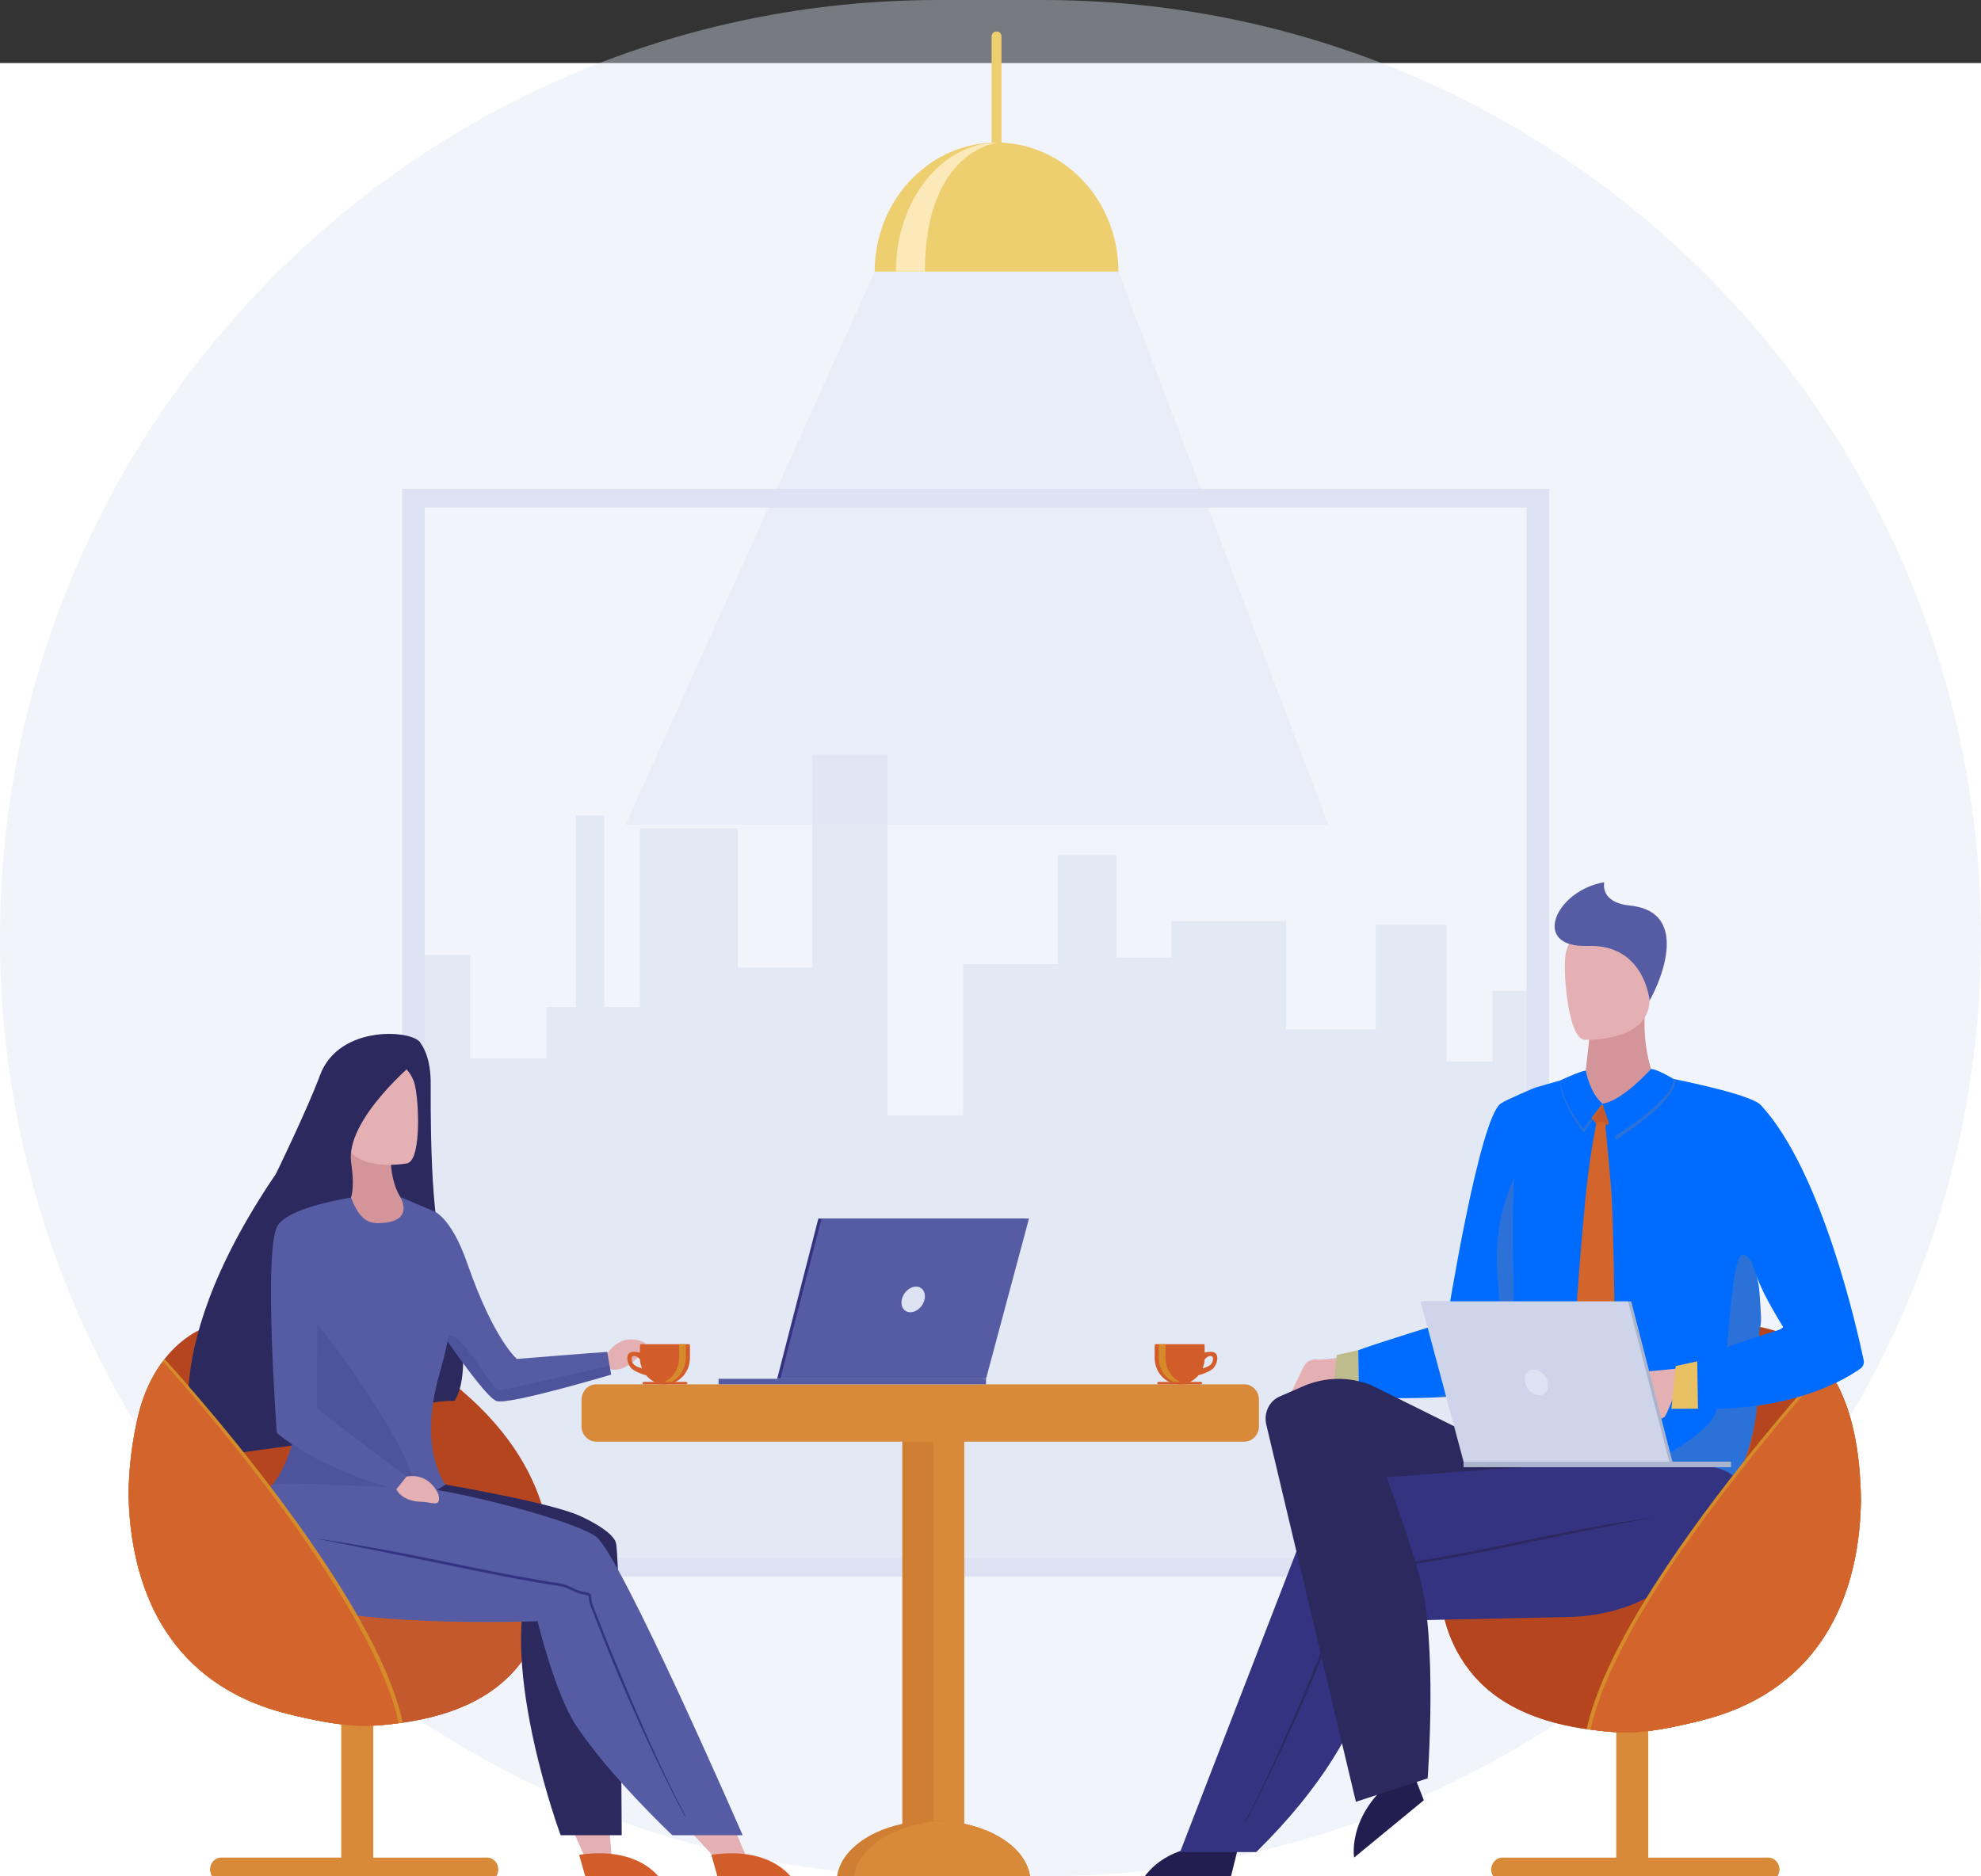<svg width="133" height="126" viewBox="0 0 133 126" fill="none" xmlns="http://www.w3.org/2000/svg">
<rect x="0" y="0" width="133" height="126" fill="#333333" stroke="none"/>
<g clip-path="url(#clip0_16_1944)">
<path d="M138 4.235H-7V132.353H138V4.235Z" fill="white"/>
<path opacity="0.4" d="M70 0H63C28.206 0 0 28.206 0 63C0 97.794 28.206 126 63 126H70C104.794 126 133 97.794 133 63C133 28.206 104.794 0 70 0Z" fill="#DDE3F2"/>
<path d="M104 105.882H27V32.824H104V105.882ZM28.513 104.62H102.487V34.088H28.513V104.62Z" fill="#DDE3F2"/>
<path opacity="0.7" d="M102.849 66.538V105.731H27.943V64.131H31.568V71.069H36.687V67.627H38.664V54.762H40.57V67.627H42.97V55.63H49.536V64.984H54.548V50.678H59.588V74.897H64.672V64.747H71.026V57.425H74.968V64.308H78.65V61.839H86.354V69.131H92.372V62.108H97.129V71.279H100.207V66.538H102.849Z" fill="#DDE3F2"/>
<path d="M88.338 91.283C88.378 91.285 88.419 91.29 88.459 91.298C89.014 91.328 90.79 91.042 90.79 91.042C90.79 91.042 90.231 93.54 89.923 93.637C89.091 93.897 88.39 94.675 87.688 94.854C87.575 94.883 87.457 94.888 87.342 94.868C87.228 94.848 87.118 94.803 87.02 94.736C86.922 94.67 86.838 94.583 86.772 94.481C86.707 94.379 86.662 94.264 86.64 94.142C86.625 94.089 86.615 94.034 86.61 93.978C86.593 93.804 86.624 93.629 86.7 93.474L87.528 91.774C87.604 91.618 87.721 91.489 87.865 91.402C88.008 91.315 88.172 91.273 88.338 91.283Z" fill="#E5B0B4"/>
<path d="M91.189 90.671L89.746 90.991L89.454 93.855L91.236 93.847L91.189 90.671Z" fill="#EECF70"/>
<path opacity="0.2" d="M91.189 90.671L89.746 90.991L89.454 93.855L91.236 93.847L91.189 90.671Z" fill="#006CFF"/>
<path d="M91.189 90.672L91.235 93.847C91.235 93.847 93.783 93.952 96.337 93.843C98.581 93.75 100.83 93.492 101.359 92.855C101.963 92.129 102.396 86.541 102.669 81.487C102.911 77.067 103.023 73.055 103.023 73.055C103.023 73.055 101.096 73.861 100.753 74.107C99.295 75.155 97.135 88.75 97.135 88.75C97.135 88.75 91.892 90.378 91.189 90.672Z" fill="#006CFF"/>
<path d="M83.132 124.037L82.561 126.343H76.636C76.636 126.343 78.117 123.298 83.132 124.037Z" fill="#221E50"/>
<path d="M94.733 118.684L95.592 120.889L90.911 124.742C90.911 124.742 90.314 121.306 94.733 118.684Z" fill="#221E50"/>
<path d="M97.862 110.957C99.026 113.04 101.235 115.357 106.531 116.114C109.064 116.47 110.447 116.482 114.277 115.518C121.411 113.724 124.832 108.211 124.94 100.726C124.88 96.539 124.006 92.028 120.574 89.954C118.69 88.816 112.491 87.681 107.239 90.619C94.79 97.581 95.732 107.159 97.862 110.957Z" fill="#B5451E"/>
<path d="M118.66 124.742H110.662V112.288H108.512V124.742H100.822C100.631 124.756 100.451 124.847 100.321 124.995C100.19 125.144 100.117 125.34 100.117 125.543C100.117 125.746 100.19 125.942 100.321 126.09C100.451 126.239 100.631 126.329 100.822 126.344H118.66C118.764 126.351 118.868 126.336 118.966 126.299C119.064 126.263 119.153 126.205 119.229 126.13C119.305 126.055 119.366 125.964 119.407 125.863C119.448 125.762 119.47 125.653 119.47 125.543C119.47 125.433 119.448 125.324 119.407 125.223C119.366 125.122 119.305 125.031 119.229 124.956C119.153 124.881 119.064 124.823 118.966 124.786C118.868 124.75 118.764 124.734 118.66 124.742Z" fill="#D88939"/>
<path d="M122.785 109.401C120.151 108.76 115.288 107.735 110.573 107.684H110.305C109.238 107.68 108.155 107.718 107.074 107.812C103.63 108.106 100.053 108.431 96.992 108.718H96.978C97.179 109.503 97.476 110.257 97.861 110.96C99.025 113.042 101.234 115.36 106.53 116.117C109.063 116.472 110.447 116.484 114.276 115.52C118.231 114.52 121.044 112.383 122.785 109.401Z" fill="#B5451E"/>
<path d="M103.024 98.455C103.397 98.852 107.529 98.968 110.851 99.101C113.773 99.22 116.454 99.26 116.454 99.26C117.058 98.462 117.689 96.943 117.972 94.375C118.763 94.273 119.548 94.119 120.321 93.913C122.729 93.273 124.308 92.312 124.912 91.894C124.996 91.837 125.061 91.754 125.099 91.656C125.137 91.558 125.146 91.451 125.124 91.348C124.698 89.308 122.331 78.699 118.261 74.257C118.118 74.1 117.752 73.571 112.351 72.45C112.109 73.155 109.735 74.318 107.659 74.205C107.43 74.192 104.752 72.668 104.829 72.539C104.76 72.546 103.024 73.052 103.024 73.052C100.602 84.272 102.499 97.896 103.024 98.455ZM117.846 85.462C118.029 85.97 118.242 86.466 118.483 86.946C119.082 88.108 119.715 89.106 119.715 89.106C119.666 89.202 119.441 89.33 119.098 89.478C118.83 89.595 118.486 89.726 118.101 89.862C118.097 88.79 118.3 89.394 118.205 87.965C118.114 86.6 118.115 86.171 117.846 85.462Z" fill="#006CFF"/>
<path d="M106.732 69.514C106.732 69.514 106.279 73.455 106.229 74.011L109.235 74.504L111.21 72.77C111.21 72.77 110.237 70.828 110.433 67.945L106.732 69.514Z" fill="#D4959A"/>
<path opacity="0.2" d="M110.851 99.101C113.773 99.22 116.4 100.455 116.4 100.455C117.005 99.657 117.689 96.942 117.971 94.375C118.762 94.273 119.547 94.118 120.32 93.913C119.879 92.299 119.424 90.655 119.097 89.476C118.829 89.594 118.485 89.724 118.1 89.861C118.096 88.788 118.299 89.393 118.204 87.963C118.113 86.6 117.841 84.395 117.078 84.26C116.402 84.14 116.237 87.5 115.93 90.594C115.78 92.123 115.595 93.587 115.296 94.535C115.189 94.875 115.067 95.15 114.927 95.336C113.674 97.01 110.51 98.076 110.851 99.101Z" fill="#DA8B39"/>
<path d="M106.358 69.821C106.358 69.821 110.666 70.03 110.747 67.183C110.828 64.337 111.439 62.447 108.693 62.193C105.946 61.939 105.38 63.009 105.135 63.952C104.89 64.894 105.239 69.694 106.358 69.821Z" fill="#E5B0B4"/>
<path d="M110.747 67.183C110.747 67.183 110.425 63.385 106.587 63.521C102.75 63.657 104.412 59.806 107.707 59.242C107.707 59.242 107.364 60.598 109.438 60.812C113.792 61.262 111.134 66.581 110.747 67.183Z" fill="#555CA3"/>
<path d="M108.694 74.245L106.716 74.023C106.716 74.023 106.468 74.081 106.516 74.411C106.564 74.742 107.215 75.635 107.461 75.68C107.707 75.725 109.23 74.853 108.694 74.245Z" fill="#C3592D"/>
<path d="M115.869 101.545C115.869 101.545 113.377 108.423 105.231 108.587C92.439 108.843 92.439 108.895 92.439 108.895C92.439 108.895 93.414 115.461 84.339 124.371H79.228L89.04 99.014L105.734 98.347C105.734 98.347 115.535 97.553 116.454 99.26C116.654 99.631 115.869 101.545 115.869 101.545Z" fill="#333381"/>
<path d="M103.024 98.455L92.038 93.004C90.562 92.428 88.937 92.46 87.483 93.094L85.909 93.78C85.566 93.929 85.286 94.207 85.123 94.56C84.96 94.914 84.925 95.318 85.024 95.697L91.032 120.994L95.85 119.419C95.85 119.419 96.531 110.186 95.306 105.847C94.351 102.462 93.087 99.199 93.087 99.199L103.024 98.455Z" fill="#2B295E"/>
<path d="M114.277 115.515C121.411 113.721 124.832 108.209 124.94 100.724C124.894 97.476 124.357 94.034 122.518 91.685C119.989 94.504 114.188 101.275 110.305 107.682C108.505 110.651 107.076 113.617 106.522 116.11H106.53C109.064 116.466 110.45 116.479 114.277 115.515Z" fill="#D58B2A"/>
<path d="M124.94 100.724C124.895 97.554 124.383 94.199 122.648 91.856C120.058 94.755 114.388 101.388 110.573 107.684C108.757 110.682 107.327 113.641 106.785 116.147C109.16 116.467 110.578 116.446 114.277 115.515C121.411 113.721 124.829 108.208 124.94 100.724Z" fill="#D3652C"/>
<path opacity="0.2" d="M106.463 71.892C106.463 71.892 106.792 73.45 107.66 74.204L106.322 76.051C106.322 76.051 104.699 74.015 104.747 72.558C104.745 72.558 106.032 71.945 106.463 71.892Z" fill="#DA8B39"/>
<path d="M106.463 71.892C106.463 71.892 106.714 73.359 107.582 74.113L106.296 75.792C106.296 75.792 104.884 74.052 104.747 72.558C104.745 72.558 106.032 71.945 106.463 71.892Z" fill="#006CFF"/>
<path opacity="0.2" d="M110.968 71.892C110.968 71.892 108.92 73.949 107.58 74.113L108.497 76.539C108.497 76.539 112.484 74.033 112.497 72.532C112.497 72.532 111.4 71.905 110.968 71.892Z" fill="#DA8B39"/>
<path d="M110.844 71.785C110.844 71.785 108.919 73.949 107.581 74.113L108.324 76.349C108.324 76.349 112.341 73.951 112.352 72.45C112.35 72.45 111.276 71.798 110.844 71.785Z" fill="#006CFF"/>
<path d="M120.449 89.006C120.449 89.006 114.498 90.729 113.949 91.419L113.996 94.594C113.996 94.594 120.219 95.011 124.715 92.027C124.768 91.991 124.811 91.943 124.841 91.885C124.871 91.827 124.887 91.762 124.887 91.696C124.887 91.63 124.871 91.566 124.841 91.508C124.811 91.45 124.768 91.401 124.715 91.366C123.633 90.634 121.023 88.927 120.449 89.006Z" fill="#006CFF"/>
<path opacity="0.2" d="M96.337 93.843C98.581 93.75 100.83 93.492 101.359 92.855C101.963 92.129 101.381 84.156 101.654 79.102C99.505 83.741 101.098 87.439 100.688 89.864C100.278 92.264 98.246 93.353 96.337 93.843Z" fill="#DA8B39"/>
<path d="M93.747 105.512C93.977 105.479 94.227 105.361 94.468 105.247C94.693 105.141 94.926 105.032 95.124 105.001C97.661 104.608 99.963 104.128 101.993 103.705C102.525 103.593 103.046 103.485 103.557 103.38C108.177 102.437 110.798 101.92 110.825 101.917C110.798 101.917 108.158 102.27 103.532 103.215C103.02 103.319 102.499 103.427 101.967 103.539C99.938 103.963 97.64 104.443 95.106 104.835C94.885 104.869 94.641 104.984 94.406 105.095C94.17 105.205 93.936 105.316 93.731 105.346C93.062 105.444 93.078 105.611 93.747 105.512Z" fill="#2B295E"/>
<path d="M83.564 122.371L83.608 122.384C85.172 119.424 86.857 115.85 88.421 112.053C88.662 111.477 88.904 110.875 89.141 110.275C89.404 109.613 89.667 108.942 89.922 108.279C89.989 108.081 90.031 107.875 90.047 107.666C90.001 107.595 89.957 107.522 89.912 107.449C89.912 107.455 89.912 107.46 89.912 107.466C89.885 107.733 89.858 108.007 89.779 108.212C89.525 108.873 89.262 109.545 88.999 110.205C88.757 110.804 88.516 111.402 88.279 111.982C86.714 115.772 85.123 119.413 83.564 122.371Z" fill="#2B295E"/>
<path d="M107.767 75.435C107.767 75.435 108.142 79.187 108.208 80.443C108.396 83.974 108.465 94.588 108.465 94.588C108.465 94.588 108.563 95.515 107.981 96.254C107.621 96.707 107.222 97.124 106.789 97.499C106.789 97.499 105.933 96.705 105.594 95.213C105.368 94.22 105.91 85.886 106.456 80.335C106.62 78.664 106.864 77.004 107.186 75.359C107.186 75.359 107.631 75.276 107.767 75.435Z" fill="#D3652C"/>
<path d="M109.45 94.037L110.195 92.508C110.263 92.369 110.368 92.254 110.496 92.175C110.625 92.097 110.772 92.06 110.92 92.068C110.955 92.068 113.121 91.851 113.121 91.851C113.121 91.851 111.973 94.903 111.765 95.132C111.728 95.172 111.683 95.205 111.635 95.227C111.586 95.249 111.533 95.26 111.48 95.26C110.975 95.26 109.486 95.224 109.394 94.636C109.38 94.587 109.371 94.538 109.366 94.488C109.353 94.332 109.382 94.176 109.45 94.037Z" fill="#E5B0B4"/>
<path d="M113.948 91.418L112.507 91.737L112.214 94.601L113.996 94.593L113.948 91.418Z" fill="#EECF70"/>
<path opacity="0.2" d="M113.948 91.418L112.507 91.737L112.214 94.601L113.996 94.593L113.948 91.418Z" fill="#DA8B39"/>
<path d="M69.175 126.361H56.179C56.179 124.098 59.089 122.261 62.677 122.261C62.867 122.261 63.054 122.267 63.24 122.277C66.565 122.458 69.175 124.218 69.175 126.361Z" fill="#D88939"/>
<path d="M64.739 94.808V122.982C64.738 123.214 64.651 123.436 64.496 123.6C64.342 123.765 64.132 123.857 63.913 123.858H61.409C61.19 123.857 60.98 123.765 60.825 123.601C60.671 123.436 60.584 123.214 60.583 122.982V94.808C60.584 94.576 60.671 94.354 60.826 94.189C60.98 94.025 61.19 93.933 61.409 93.932H63.913C64.132 93.933 64.341 94.026 64.496 94.19C64.651 94.354 64.738 94.576 64.739 94.808Z" fill="#D88939"/>
<path opacity="0.6" d="M63.239 122.279C63.054 122.268 62.867 122.263 62.677 122.263H62.66V94.808C62.66 94.576 62.572 94.354 62.417 94.189C62.263 94.025 62.053 93.933 61.834 93.932H61.411C61.193 93.933 60.983 94.025 60.828 94.189C60.673 94.354 60.586 94.576 60.585 94.808V122.481C58.024 123.031 56.182 124.561 56.182 126.361H69.178C69.175 124.217 66.565 122.458 63.239 122.279Z" fill="#CA7630"/>
<path d="M69.175 126.361H57.304C57.304 124.217 59.914 122.458 63.24 122.279C66.565 122.458 69.175 124.217 69.175 126.361Z" fill="#D88939"/>
<path d="M83.543 92.96H40.024C39.483 92.96 39.044 93.425 39.044 93.999V95.77C39.044 96.344 39.483 96.809 40.024 96.809H83.543C84.085 96.809 84.523 96.344 84.523 95.77V93.999C84.523 93.425 84.085 92.96 83.543 92.96Z" fill="#D88939"/>
<path d="M54.943 81.829H68.869L65.986 92.589H52.177L54.943 81.829Z" fill="#333381"/>
<path d="M55.157 81.829H69.083L66.2 92.589H52.391L55.157 81.829Z" fill="#555CA3"/>
<path d="M66.199 92.589H48.242V92.96H66.199V92.589Z" fill="#555CA3"/>
<path d="M60.523 87.468C60.523 87.006 60.875 86.539 61.311 86.424C61.746 86.309 62.096 86.589 62.096 87.051C62.096 87.513 61.743 87.981 61.311 88.096C60.878 88.211 60.523 87.93 60.523 87.468Z" fill="#DDE3F2"/>
<path d="M109.517 87.395H95.591L98.475 98.154H112.284L109.517 87.395Z" fill="#AAB4CD"/>
<path d="M109.304 87.395H95.377L98.261 98.154H112.07L109.304 87.395Z" fill="#CED4EA"/>
<path d="M98.26 98.525H116.217V98.154H98.26V98.525Z" fill="#AAB4CD"/>
<path d="M103.937 93.034C103.937 92.572 103.584 92.104 103.151 91.99C102.719 91.875 102.362 92.155 102.362 92.617C102.362 93.079 102.716 93.546 103.151 93.662C103.587 93.777 103.937 93.496 103.937 93.034Z" fill="#DDE3F2"/>
<path d="M81.564 90.843C81.407 90.74 81.101 90.779 80.878 90.829V90.489C80.878 90.414 80.874 90.34 80.865 90.266H77.535C77.526 90.34 77.522 90.414 77.522 90.489V91.182C77.521 91.543 77.624 91.897 77.818 92.194C78.012 92.492 78.287 92.72 78.606 92.847C78.926 92.975 79.274 92.996 79.605 92.908C79.936 92.82 80.234 92.627 80.458 92.355C80.458 92.355 81.25 92.148 81.499 91.835C81.748 91.522 81.829 91.014 81.564 90.843ZM81.388 91.483C81.304 91.714 80.927 91.838 80.74 91.886C80.817 91.7 80.862 91.502 80.874 91.3C80.989 91.134 81.171 91.036 81.304 91.061C81.423 91.083 81.495 91.191 81.389 91.483H81.388Z" fill="#D25C2A"/>
<path d="M77.794 90.487V91.18C77.795 91.652 77.973 92.104 78.287 92.437C78.602 92.771 79.028 92.959 79.472 92.961C79.548 92.96 79.623 92.954 79.698 92.943C79.296 92.884 78.929 92.673 78.662 92.349C78.396 92.025 78.249 91.61 78.248 91.18V90.487C78.248 90.413 78.252 90.338 78.262 90.264H77.81C77.8 90.338 77.795 90.413 77.794 90.487Z" fill="#D58B2A"/>
<path d="M80.628 92.96H77.772C77.752 92.96 77.733 92.951 77.719 92.936C77.704 92.921 77.696 92.901 77.696 92.879C77.696 92.858 77.704 92.838 77.719 92.822C77.733 92.807 77.752 92.799 77.772 92.799H80.628C80.648 92.799 80.667 92.807 80.681 92.822C80.696 92.838 80.704 92.858 80.704 92.879C80.704 92.901 80.696 92.921 80.681 92.936C80.667 92.951 80.648 92.96 80.628 92.96Z" fill="#D25C2A"/>
<path d="M46.489 123.127L48.707 125.524L50.038 124.519L48.127 120.002L46.489 123.127Z" fill="#E5B0B4"/>
<path d="M47.756 124.555L48.266 126.344H53.327C53.327 126.344 52.032 123.931 47.756 124.555Z" fill="#D25C2A"/>
<path d="M38.155 122.217L39.504 125.255L41.073 124.771L40.673 119.839L38.155 122.217Z" fill="#E5B0B4"/>
<path d="M38.882 124.555L39.392 126.344H44.453C44.453 126.344 43.158 123.931 38.882 124.555Z" fill="#D25C2A"/>
<path d="M36.892 106.673C36.892 106.683 36.892 106.692 36.889 106.702C36.672 108.371 36.166 109.713 35.711 110.524C34.546 112.606 32.338 114.923 27.042 115.68C26.786 115.716 26.521 115.75 26.25 115.779C25.756 115.832 25.236 115.872 24.69 115.899C24.621 115.899 24.552 115.905 24.481 115.907C22.941 115.866 21.219 115.567 19.295 115.083C15.35 114.09 12.779 112.048 11.154 109.563C10.665 108.813 10.25 108.014 9.914 107.175C9.011 104.939 8.665 102.528 8.633 100.293C8.657 98.471 8.887 96.659 9.319 94.895C9.578 93.841 10.002 92.839 10.572 91.932C10.721 91.698 10.881 91.472 11.052 91.256C11.597 90.558 12.256 89.97 12.998 89.52C14.883 88.381 21.082 87.247 26.333 90.184C35.999 95.592 37.454 102.272 36.892 106.673Z" fill="#B5451E"/>
<path d="M32.751 124.742H25.061V111.854H22.91V124.74H14.912C14.808 124.732 14.704 124.747 14.607 124.784C14.509 124.821 14.419 124.878 14.343 124.953C14.267 125.029 14.207 125.119 14.165 125.22C14.124 125.321 14.102 125.43 14.102 125.54C14.102 125.65 14.124 125.759 14.165 125.86C14.207 125.961 14.267 126.052 14.343 126.127C14.419 126.202 14.509 126.26 14.607 126.297C14.704 126.334 14.808 126.349 14.912 126.341H32.751C32.942 126.327 33.121 126.237 33.252 126.088C33.383 125.939 33.455 125.744 33.455 125.54C33.455 125.337 33.383 125.141 33.252 124.993C33.121 124.844 32.942 124.754 32.751 124.74V124.742Z" fill="#D88939"/>
<path d="M35.711 110.524C36.166 109.711 36.671 108.371 36.888 106.702C36.888 106.695 36.888 106.689 36.888 106.683C33.817 106.337 29.903 105.922 26.497 105.569C25.046 105.424 23.589 105.381 22.133 105.441C17.063 105.633 12.29 106.961 10.115 107.653C10.41 108.319 10.757 108.957 11.151 109.562C12.777 112.047 15.347 114.09 19.293 115.083C21.216 115.566 22.939 115.866 24.479 115.906C24.549 115.906 24.618 115.901 24.688 115.898C25.233 115.872 25.753 115.832 26.247 115.778C26.518 115.75 26.783 115.714 27.04 115.68C32.338 114.923 34.546 112.606 35.711 110.524Z" fill="#C3592D"/>
<path d="M29.975 84.223C28.774 82.96 28.928 73.145 28.915 72.546C28.875 70.812 28.257 70.088 28.257 70.088C27.94 69.171 22.778 68.703 21.484 72.206C20.653 74.453 18.528 78.823 18.528 78.823C9.845 91.597 13.296 97.9 13.296 97.9L13.667 97.856C13.539 97.438 13.438 96.847 13.568 96.596L13.922 97.847L20.337 96.973C20.385 95.665 20.88 93.627 20.88 93.627L20.911 97.087L21.772 97.135C21.431 89.84 22.892 86.259 23.325 85.371C22.954 89.427 24.805 96.039 24.805 96.039L25.07 95.975L24.469 92.669L25.238 95.936L25.983 95.756C25.865 95.316 25.756 94.886 25.656 94.468L25.983 95.756C27.581 93.912 30.508 94.076 30.508 94.076C32.097 91.705 29.975 84.223 29.975 84.223Z" fill="#2B295E"/>
<path d="M29.479 99.619C29.479 99.619 37.165 100.908 39.044 101.848C39.044 101.848 41.228 102.818 41.366 103.665C41.663 105.478 41.74 123.239 41.74 123.239H37.64C37.64 123.239 33.507 112.074 35.546 106.007L29.28 100.291L29.479 99.619Z" fill="#2B295E"/>
<path d="M26.289 76.699C26.289 76.699 25.791 79.764 27.591 81.211L26.296 83.269L23.691 83.134L22.725 80.472C22.725 80.472 23.119 78.565 23.038 75.649L26.289 76.699Z" fill="#D4959A"/>
<path d="M27.349 78.118C27.349 78.118 23.443 78.875 23.036 76.288C22.629 73.701 21.851 72.06 24.328 71.465C26.804 70.87 27.446 71.774 27.779 72.603C28.113 73.431 28.354 77.855 27.349 78.118Z" fill="#E5B0B4"/>
<path d="M28.012 71.177C28.012 71.177 23.146 75.152 23.577 78.088C23.98 80.846 23.214 81.092 22.646 81.355C21.177 82.034 19.252 80.793 18.488 80.833C17.945 80.861 19.34 80.169 20.228 78.911C22.588 75.569 22.358 71.053 22.826 70.728C26.039 68.516 28.012 71.177 28.012 71.177Z" fill="#2B295E"/>
<path d="M29.526 92.18C30.273 89.6 30.783 86.367 30.058 85.053C30.027 84.997 29.998 84.939 29.972 84.88C29.854 84.609 29.778 84.319 29.745 84.022C29.605 82.878 29.028 81.295 29.028 81.295L26.871 80.376C26.9 80.425 27.927 82.154 25.3 82.134C24.283 82.126 23.857 81.149 23.565 80.422L20.347 81.228C20.347 81.228 19.118 85.422 19.42 86.79C21.572 96.515 18.199 99.804 18.199 99.804C18.199 99.804 18.455 99.991 19.145 100.188C19.279 100.227 23.666 100.99 25.429 101.3C25.838 101.372 26.107 101.42 26.148 101.429C26.982 101.603 29.918 99.693 29.918 99.693C29.918 99.693 28.012 97.408 29.526 92.18Z" fill="#555CA3"/>
<path opacity="0.2" d="M27.77 100.294C27.422 101.01 26.548 101.239 25.433 101.299C23.669 100.988 19.282 100.226 19.149 100.187C18.459 99.991 18.203 99.803 18.203 99.803C18.203 99.803 21.576 96.514 19.424 86.789C22.036 89.252 28.552 98.691 27.77 100.294Z" fill="#333381"/>
<path d="M18.201 99.805C17.969 100.321 14.902 106.171 19.993 107.731C25.084 109.291 36.094 108.868 36.094 108.868C36.094 108.868 37.262 113.761 38.703 115.914C41.015 119.366 45.139 123.239 45.139 123.239H49.86C49.86 123.239 41.696 104.487 40.034 103.206C38.821 102.27 32.715 100.614 29.34 100.059C28.519 99.924 23.54 99.764 22.211 99.709C20.122 99.619 18.33 99.518 18.201 99.805Z" fill="#555CA3"/>
<path d="M27.042 115.68C24.807 115.995 23.28 116.085 19.295 115.083C14.986 114.006 11.662 111.485 9.913 107.174C9.01 104.938 8.664 102.527 8.632 100.292C8.655 98.47 8.886 96.658 9.318 94.894C9.69 93.421 10.32 92.177 11.052 91.258C13.265 93.712 18.267 99.499 22.135 105.44C24.477 109.032 26.398 112.679 27.042 115.68Z" fill="#D58B2A"/>
<path d="M26.773 115.717C25.054 107.866 14.623 95.534 10.928 91.419C10.25 92.321 9.669 93.507 9.318 94.896C8.886 96.659 8.655 98.472 8.632 100.294C8.664 102.529 9.01 104.94 9.913 107.176C11.662 111.487 14.988 114.008 19.295 115.085C23.119 116.045 24.681 116.001 26.773 115.717Z" fill="#D3652C"/>
<path d="M41.295 111.55C41.053 110.973 40.812 110.372 40.575 109.773C40.312 109.112 40.05 108.442 39.795 107.779C39.717 107.576 39.69 107.3 39.663 107.034C39.663 107.029 39.663 107.023 39.663 107.017L39.651 107.036C39.624 106.992 39.453 106.931 39.135 106.885C38.918 106.854 38.667 106.735 38.423 106.62C38.18 106.506 37.919 106.383 37.686 106.348C35.014 105.939 32.591 105.437 30.453 104.994C29.892 104.877 29.342 104.764 28.803 104.654C23.926 103.667 21.142 103.302 21.115 103.298C21.142 103.302 23.906 103.842 28.776 104.829C29.315 104.938 29.865 105.051 30.425 105.168C32.565 105.612 34.991 106.114 37.667 106.524C37.875 106.556 38.12 106.67 38.358 106.78C38.612 106.9 38.875 107.024 39.118 107.059C39.394 107.099 39.562 107.179 39.527 107.232C39.544 107.441 39.586 107.647 39.653 107.844C39.908 108.507 40.17 109.179 40.434 109.84C40.672 110.44 40.917 111.039 41.154 111.619C42.717 115.415 44.402 118.986 45.966 121.949L46.01 121.937C44.447 118.984 42.856 115.341 41.295 111.55Z" fill="#333381"/>
<path d="M26.38 98.854L27.286 99.159C27.286 99.159 28.714 98.787 29.418 100.326C29.418 100.326 29.66 100.979 29.17 100.952C28.68 100.925 28.864 100.865 28.171 100.842C27.477 100.82 26.826 100.481 26.614 100.004L26.06 99.619L26.38 98.854Z" fill="#E5B0B4"/>
<path d="M39.986 91.254L40.841 90.812C40.841 90.812 41.636 89.498 43.146 90.098C43.146 90.098 43.75 90.391 43.374 90.732C42.998 91.073 43.095 90.893 42.579 91.384C42.062 91.875 41.37 92.105 40.906 91.916L40.252 92.039L39.986 91.254Z" fill="#E5B0B4"/>
<path d="M23.571 80.422C23.571 80.422 19.199 81.062 18.583 82.407C17.706 84.323 18.583 96.223 18.583 96.223C18.583 96.223 21.269 98.607 26.619 100.003L27.291 99.158C27.291 99.158 21.402 94.728 21.31 94.584C21.218 94.44 21.424 86.634 21.117 85.285C20.81 83.936 23.571 80.422 23.571 80.422Z" fill="#555CA3"/>
<path d="M41.032 92.308C41.032 92.308 34.265 94.329 33.359 94.089C32.842 93.952 31.299 91.868 30.065 90.098C29.133 88.758 28.378 87.6 28.378 87.6L29.03 81.294C29.03 81.294 30.239 81.56 31.387 84.878C33.15 89.963 34.703 91.257 34.703 91.257C34.703 91.257 38.992 90.907 40.766 90.781L40.925 91.7L41.032 92.308Z" fill="#555CA3"/>
<path opacity="0.2" d="M41.031 92.308C41.031 92.308 34.264 94.33 33.358 94.089C32.841 93.952 31.298 91.868 30.065 90.098C30.05 89.75 30.155 89.439 30.737 89.941C31.736 90.803 33.1 93.356 33.531 93.356C33.86 93.356 38.648 92.237 40.926 91.701L41.031 92.308Z" fill="#333381"/>
<path d="M42.343 91.834C42.592 92.148 43.384 92.355 43.384 92.355C43.609 92.627 43.906 92.82 44.237 92.908C44.568 92.996 44.916 92.974 45.236 92.847C45.555 92.719 45.83 92.491 46.024 92.194C46.218 91.896 46.321 91.543 46.321 91.181V90.488C46.321 90.414 46.316 90.339 46.307 90.266H42.977C42.968 90.339 42.964 90.414 42.963 90.488V90.829C42.742 90.779 42.435 90.739 42.278 90.842C42.014 91.014 42.094 91.521 42.343 91.834ZM42.538 91.06C42.672 91.034 42.853 91.132 42.968 91.299C42.98 91.501 43.026 91.699 43.102 91.884C42.916 91.836 42.538 91.713 42.453 91.482C42.347 91.191 42.421 91.083 42.538 91.06Z" fill="#D25C2A"/>
<path d="M46.034 90.266H45.583C45.592 90.34 45.596 90.415 45.596 90.489V91.182C45.595 91.612 45.448 92.027 45.182 92.351C44.915 92.674 44.548 92.885 44.147 92.945C44.221 92.957 44.296 92.962 44.372 92.963C44.816 92.96 45.241 92.77 45.555 92.437C45.868 92.103 46.044 91.651 46.045 91.18V90.487C46.046 90.413 46.042 90.34 46.034 90.266Z" fill="#D58B2A"/>
<path d="M43.215 92.96H46.07C46.09 92.96 46.109 92.951 46.124 92.936C46.138 92.921 46.146 92.901 46.146 92.879C46.146 92.858 46.138 92.838 46.124 92.822C46.109 92.807 46.09 92.799 46.07 92.799H43.215C43.195 92.799 43.175 92.807 43.161 92.822C43.147 92.838 43.139 92.858 43.139 92.879C43.139 92.901 43.147 92.921 43.161 92.936C43.175 92.951 43.195 92.96 43.215 92.96Z" fill="#D25C2A"/>
<path opacity="0.4" d="M58.724 18.237L42 55.378H89.185L75.088 18.237H58.724Z" fill="#DDE3F2"/>
<path d="M67.237 9.581V2.442C67.237 2.356 67.204 2.274 67.147 2.213C67.09 2.152 67.012 2.118 66.931 2.118H66.881C66.8 2.118 66.722 2.152 66.665 2.213C66.608 2.274 66.575 2.356 66.575 2.442V9.581C62.21 9.765 58.724 13.569 58.724 18.237H75.088C75.088 13.569 71.602 9.765 67.237 9.581Z" fill="#EECF70"/>
<path d="M62.096 18.237H60.148C60.148 13.457 63.218 9.581 67.003 9.581C67.003 9.581 62.096 10.033 62.096 18.237Z" fill="#FBE9BA"/>
</g>
<defs>
<clipPath id="clip0_16_1944">
<rect width="133" height="126" fill="white"/>
</clipPath>
</defs>
</svg>

